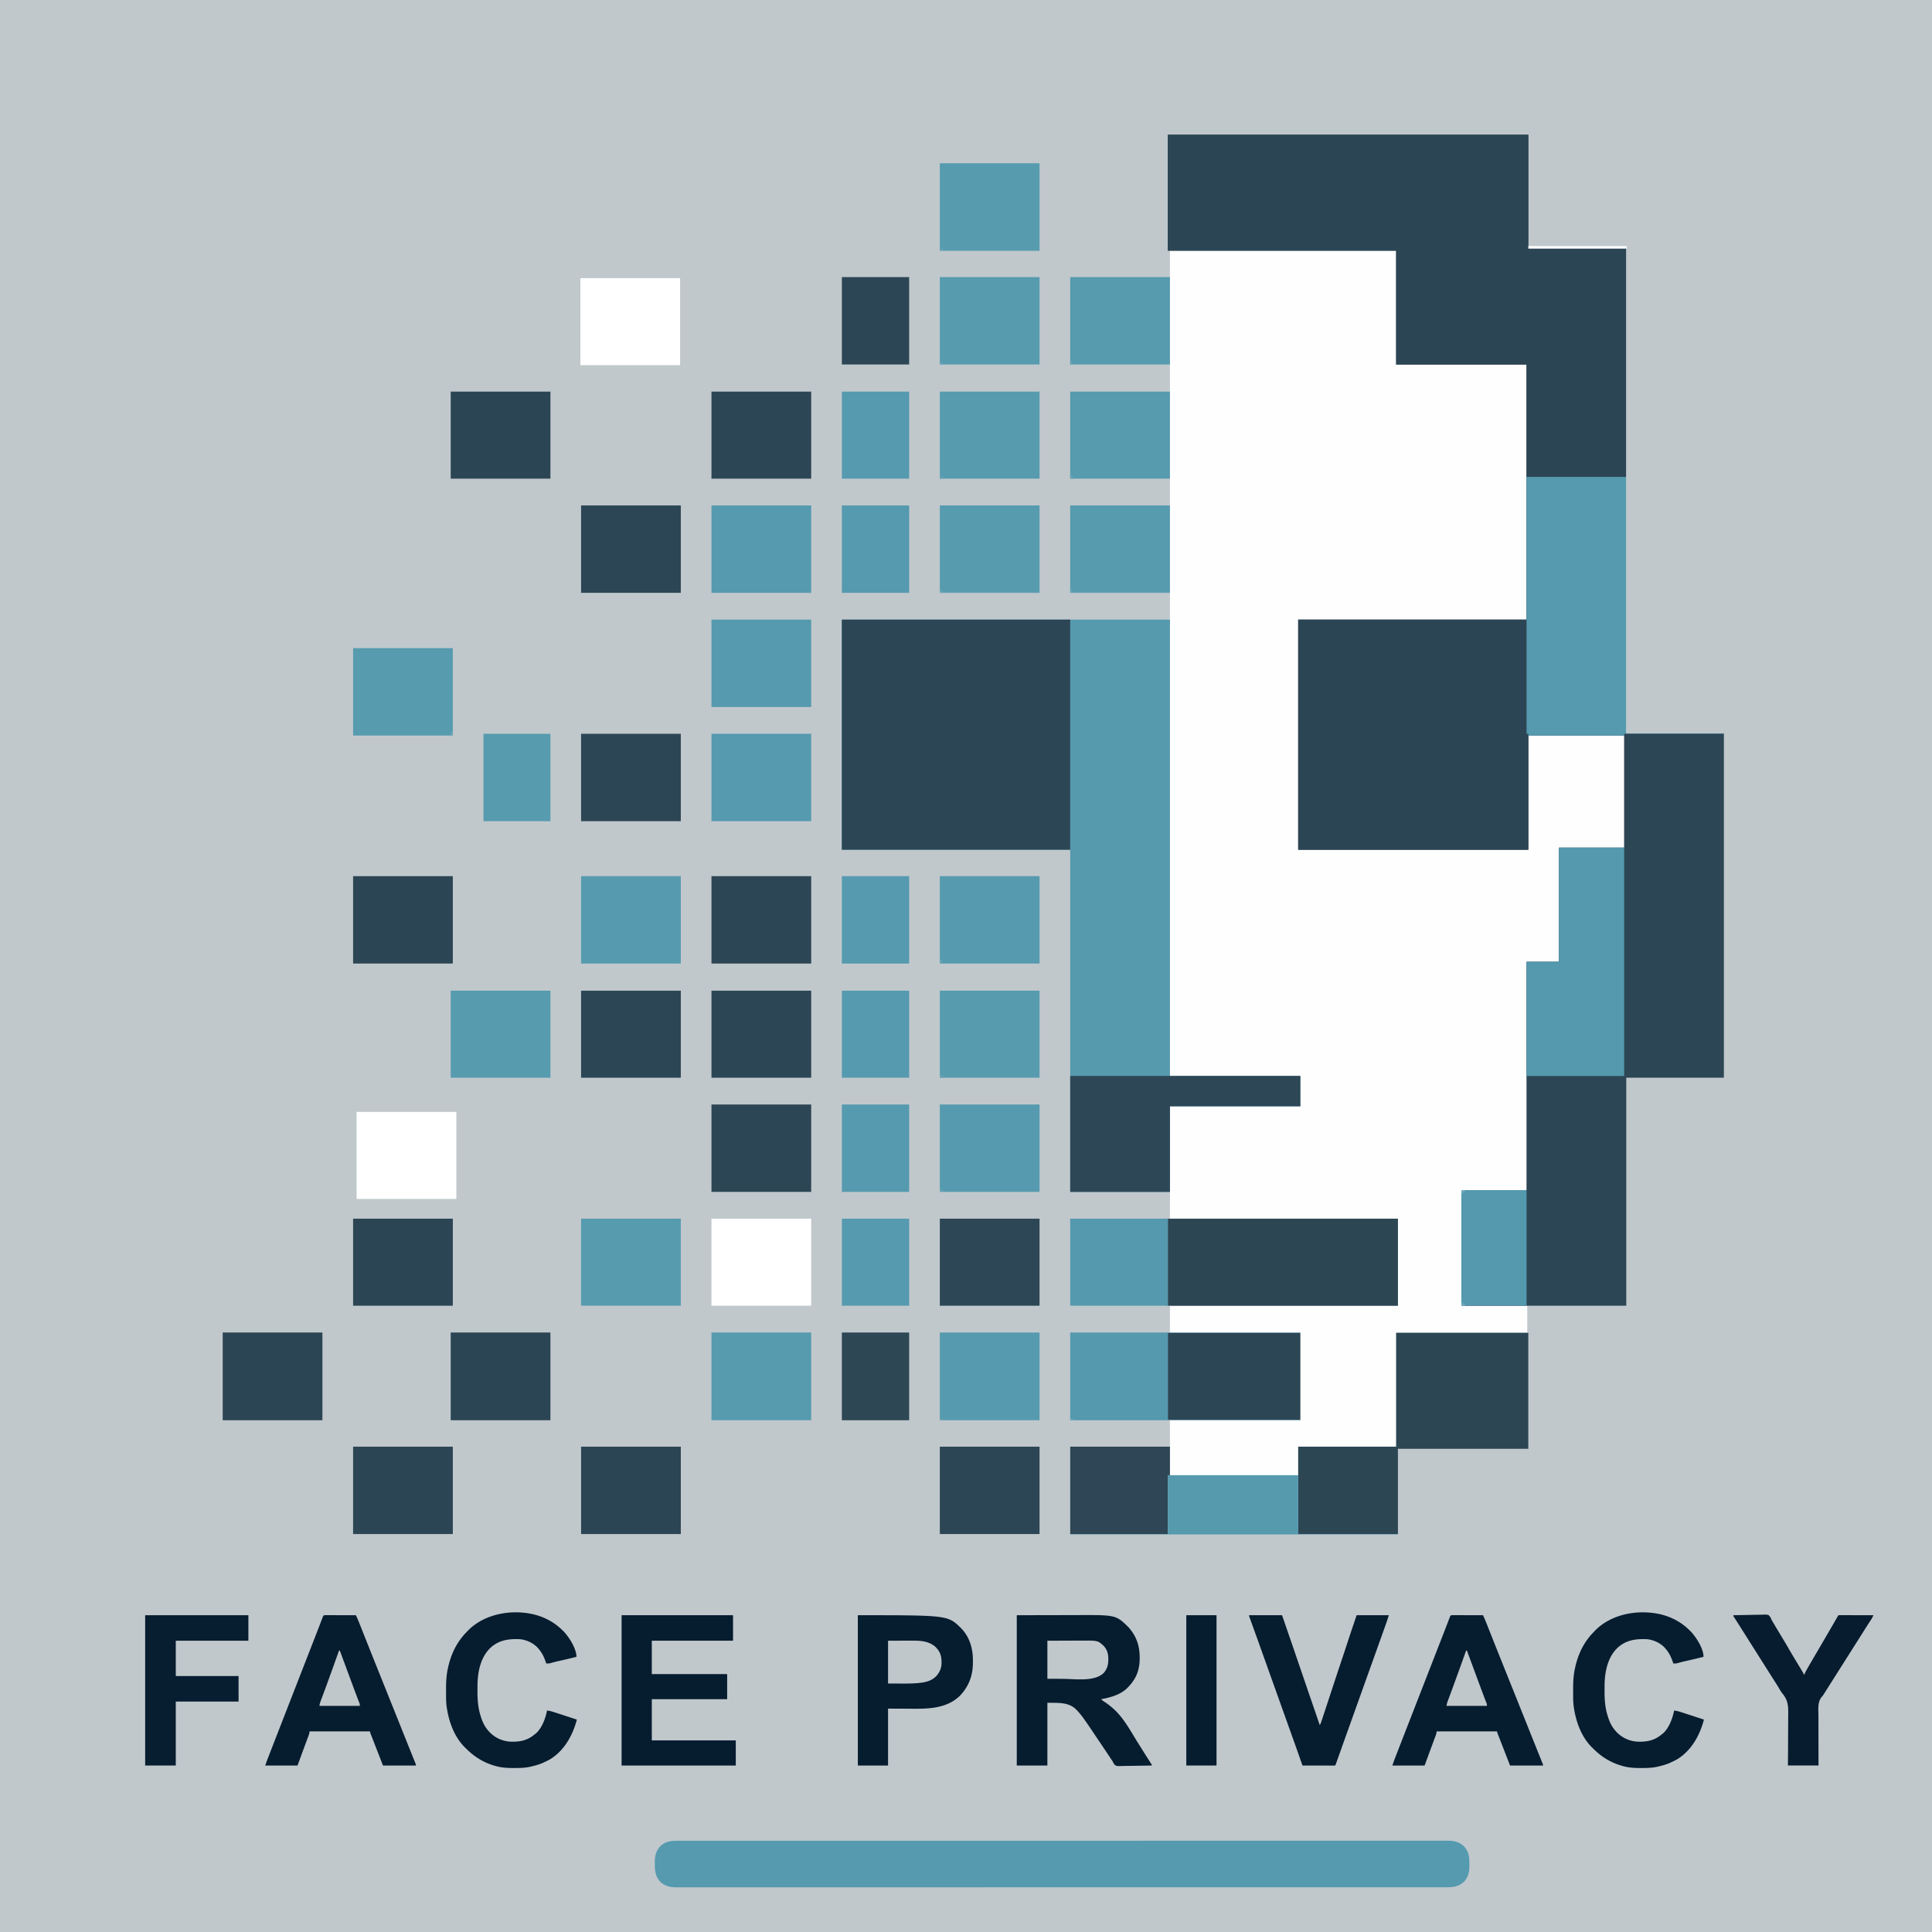 <svg xmlns="http://www.w3.org/2000/svg" xmlns:v="https://vecta.io/nano" width="32" height="32" viewBox="0 0 128 128">
  <rect x="0" y="0" width="128" height="128" fill="#333333" stroke="none"/>
  <style><![CDATA[.B{fill:#2d4655}.C{fill:#569aaf}.D{fill:#579baf}.E{fill:#2c4554}.F{fill:#6fa6b6}.G{fill:#64a0b3}]]></style>
  <g transform="scale(.026)">
    <path d="M0 0h4993.05v4993.05H0z" fill="#c0c8cc"/>
    <path d="M1726.02 4690.593l4.223-.01h11.592l12.663-.01h22.275 33.347l56.831-.01h57.603 3.673 14.811l137.998-.016h2.065 8.276 22.862 2.085 93.552 12.514 2.09 4.182 10.472 2.097 10.499l97.984-.01h2.157 136.045 6.69 49.243 4.491 4.493 2.247l11.24.001 212.318-.01h2.258l67.601-.013 73.919-.014h2.229l138.196-.014h2.156l93.729.001h35.62 8.338l95.636-.01h2.083l33.179-.01 139.661-.001h14.767l3.661.001 57.452-.011h56.454l33.121-.01 21.982.01h12.47l11.327.01 5.948-.018c15.271.093 28.362 3.393 39.735 13.959 12.036 12.765 14.119 26.333 14.066 43.225l.046 6.232c.076 15.753-2.973 29.376-13.861 41.23-12.431 11.757-26.937 14.062-43.481 14.002l-4.219.01h-11.595c-4.221-.01-8.441 0-12.662.01h-22.277c-11.116-.01-22.233 0-33.349 0l-56.835.01h-57.609-3.673-14.81l-138.005.016h-2.065-8.278c-7.622 0-15.244-.001-22.865 0-.688 0-1.376 0-2.085 0h-93.558-12.515-2.09-4.182-10.472-2.097-10.499l-97.987.01h-2.157-136.054-6.69c-16.416-.001-32.832 0-49.248 0h-4.491-4.493-2.247l-11.241-.001c-70.778 0-141.557-.01-212.335.01h-2.258l-67.604.013-73.922.014h-2.229l-138.202.014h-2.156c-31.245.001-62.489 0-93.734-.001-11.874-.001-23.748-.001-35.622 0h-8.339l-95.641.01-2.084.001-33.182.01h-139.672-14.769l-3.661-.001-57.457.011h-56.459c-11.041-.01-22.083-.01-33.124.01-7.328.01-14.656.01-21.984-.01a2592.31 2592.31 0 0 0-12.472 0 1379.95 1379.95 0 0 1-11.329-.01l-5.949.018c-15.26-.092-28.318-3.41-39.735-13.897-11.655-12.323-14.117-26.785-14.066-43.212l-.046-6.259c-.076-15.782 2.938-29.455 13.924-41.279 12.89-12.154 26.513-14.064 43.542-14.002z" fill="#559aaf"/>
    <path d="M2590.915 4115.845l94-.187 29.492-.083 17.711-.016 11.676-.03c99.89-.406 99.89-.406 131.98 31.145 1.822 1.989 3.491 4.038 5.141 6.172l2.113 2.727c15.12 20.63 21.06 42.302 21.074 67.648l.037 3.461c.013 7.587-.723 14.73-2.225 22.164l-.611 3.033c-3.988 18.814-14.057 34.426-27.389 47.967l-2.144 2.219c-17.475 16.84-42.744 23.516-65.856 27.781 1.976 2.074 3.943 3.743 6.336 5.313l1.956 1.303 2.083 1.385c7.664 5.193 14.78 10.771 21.625 17l2.793 2.539c23.227 22.188 39.854 52.693 56.587 79.843l7.62 12.118 15.612 24.901 12.947 20.185c1.441 2.414 1.441 2.414 1.441 4.414l-35.571.57-16.518.26-15.95.214-6.076.119c-15.834.447-15.834.447-20.793-3.447-2.079-2.815-3.606-5.554-5.091-8.716-.797-1.216-1.616-2.418-2.468-3.596l-2.107-3.185-1.207-1.819-2.568-3.877-7.147-10.765-1.549-2.329-23.88-35.493-3.529-5.225-1.713-2.536-10.314-15.405-10.582-15.457-1.521-2.143-4.417-6.17-1.263-1.756c-5.167-7.142-10.609-13.902-16.737-20.244l-2.074-2.152c-19.996-19.257-46.534-16.023-72.926-16.848v160h-78v-383zm-405 0c229.375 0 229.375 0 263 33 21.448 21.899 30.189 50.838 30.185 80.879l.039 6.463c.134 32.673-10.188 60.884-32.85 84.658-37.407 36.381-89.792 33.473-138.25 33.188l-45.125-.187v145h-77v-383zm1516.329-.124l2.313.011h2.424l7.97.016h5.511l14.535.025 14.82.02 29.1.049c5.018 10.482 9.178 21.314 13.453 32.113l2.532 6.374 5.423 13.663 13.859 34.877 1.508 3.791 32.162 80.307 10.164 25.258 1.253 3.115 31.884 79.579 1.091 2.73 1.085 2.715 1.079 2.7 2.138 5.351 14.8 36.947 5.99 14.932 5.577 13.88 3.361 8.378 1.55 3.854 2.091 5.213 1.178 2.932c.821 2.292.821 2.292.821 4.292h-84l-16-41-1.21-3.106-7.148-18.39-2.288-5.885-3.198-8.241-.973-2.491c-2.183-5.659-2.183-5.659-2.183-7.888h-154l-1 6c-.59 1.871-1.231 3.726-1.914 5.565l-1.195 3.242-1.3 3.475-2.045 5.527-2.882 7.744-3.544 9.545-4.155 11.199-9.588 26.206-.912 2.526-.789 2.192c-.674 1.778-.674 1.778-1.674 3.778h-82l4.783-13.742.968-2.497 1.03-2.635 1.108-2.852 3.611-9.273 2.555-6.57 5.308-13.648 7.485-19.294 24.267-62.333 17.385-44.655 19.615-50.344 18.579-47.739 18.673-47.89 12.059-31.039 1.068-2.786 5.001-13.09 1.759-4.601.805-2.126c2.103-5.492 2.325-5.998 8.269-6.01zm-2872 0l2.313.011h2.424l7.97.016h5.511l14.534.025 14.82.02 29.1.049c5.018 10.482 9.178 21.314 13.453 32.113l2.532 6.374 5.423 13.663 13.859 34.877 1.508 3.791 32.162 80.307 10.164 25.258 1.253 3.115 31.884 79.579 1.091 2.73 1.085 2.715 1.079 2.7 2.138 5.351 14.8 36.947 5.99 14.932 5.577 13.88 3.361 8.378 1.55 3.854 2.091 5.213 1.178 2.932c.821 2.292.821 2.292.821 4.292h-84l-16-41-1.21-3.106-7.148-18.39-2.288-5.885-3.198-8.241-.973-2.491c-2.183-5.659-2.183-5.659-2.183-7.888h-154l-1 6a117.26 117.26 0 0 1-1.914 5.565l-1.196 3.242-1.3 3.475-2.045 5.527-2.882 7.744-3.544 9.545-4.155 11.199-9.588 26.206-.913 2.526-.789 2.192c-.674 1.778-.674 1.778-1.674 3.778h-82l4.783-13.742.968-2.497 1.03-2.635 1.108-2.852 3.611-9.273 2.554-6.57 5.308-13.648 7.485-19.294 24.267-62.333 17.385-44.655 19.615-50.344 18.579-47.739 18.673-47.89 12.059-31.039 1.068-2.786 5.001-13.09 1.759-4.601.805-2.126c2.103-5.492 2.325-5.998 8.269-6.01zm753.671.124h284v65h-207v85h192v64h-192v105h214v64h-291v-383zm2644-3l3.207.621 8.793 2.379 2.133.655c24.719 7.725 45.512 20.152 63.867 38.345l2.461 2.422c13.884 14.517 32.539 43.895 32.539 64.578a1287.26 1287.26 0 0 1-43.873 10.463c-7.608 1.684-7.608 1.684-15.15 3.637l-2.015.559-5.522 1.584c-3.584.788-6.782.89-10.44.756l-1.101-3.332c-4.432-13.149-9.664-24.132-18.899-34.668l-1.832-2.121c-11.704-12.641-30.065-20.822-47.168-21.879-27.778-.887-51.698 2.596-72.937 21.875-24.342 23.139-32.089 57.922-33.135 90.361l-.178 17.014v2.641c.016 20.678 1.164 41.22 7.253 61.109l1.086 3.734c4.244 13.728 10.11 26.61 19.914 37.266l2.27 2.547c14.168 15.107 34.335 24.007 54.941 24.727 23.13.462 41.605-3.011 59.789-18.274l3-2.187c15.859-13.581 25.19-38.993 29-58.812 7.241.578 13.728 2.637 20.609 4.895l3.646 1.178 9.554 3.107 9.62 3.119 32.57 10.701c-10.451 40.184-31.891 78.766-68 101-5.196 2.954-10.568 5.515-16 8l-3.047 1.43c-8.694 3.867-17.729 6.338-26.953 8.57l-2.38.607c-13.914 3.435-27.743 3.764-41.995 3.768l-2.706.01c-15.611 0-30.965-.75-46.044-5.131l-2.824-.802c-28.186-8.203-51.428-22.792-72.052-43.448l-1.887-1.781c-26.983-25.754-41.441-64.065-47.113-100.219l-.548-3.239c-1.833-12.266-1.755-24.524-1.712-36.905l-.013-11.149c-.011-17.214.88-33.778 4.523-50.645l.655-3.063c7.354-33.301 21.772-63.897 45.623-88.476l4.151-4.394c40.801-42.677 108.033-55.169 164.32-43.129zm-2872 0l3.207.621 8.793 2.379 2.133.655c24.719 7.725 45.512 20.152 63.867 38.345l2.461 2.422c13.884 14.517 32.539 43.895 32.539 64.578a1287.26 1287.26 0 0 1-43.873 10.463c-7.608 1.684-7.608 1.684-15.15 3.637l-2.015.559-5.522 1.584c-3.584.788-6.782.89-10.44.756l-1.101-3.332c-4.432-13.149-9.664-24.132-18.899-34.668l-1.832-2.121c-11.704-12.641-30.065-20.822-47.168-21.879-27.778-.887-51.698 2.596-72.937 21.875-24.342 23.139-32.089 57.922-33.135 90.361l-.178 17.014v2.641c.016 20.678 1.164 41.22 7.253 61.109l1.086 3.734c4.244 13.728 10.11 26.61 19.914 37.266l2.27 2.547c14.168 15.107 34.335 24.007 54.941 24.727 23.13.462 41.605-3.011 59.789-18.274l3-2.187c15.86-13.581 25.19-38.993 29-58.812 7.241.578 13.728 2.637 20.609 4.895l3.646 1.178 9.554 3.107 9.62 3.119 32.57 10.701c-10.451 40.184-31.89 78.766-68 101-5.196 2.954-10.568 5.515-16 8l-3.047 1.43c-8.694 3.867-17.729 6.338-26.953 8.57l-2.38.607c-13.914 3.435-27.743 3.764-41.995 3.768l-2.706.01c-15.611 0-30.965-.75-46.044-5.131l-2.823-.802c-28.186-8.203-51.428-22.792-72.052-43.448l-1.887-1.781c-26.983-25.754-41.441-64.065-47.113-100.219l-.548-3.239c-1.833-12.266-1.755-24.524-1.712-36.905l-.013-11.149c-.011-17.214.88-33.778 4.523-50.645l.655-3.063c7.354-33.301 21.772-63.897 45.623-88.476l4.151-4.394c40.801-42.677 108.033-55.169 164.32-43.129zm1827 3h84l26 75.5 18.313 53.438 21.011 61.506 24.632 71.702 6.045 17.854c1.925-2.888 2.847-5.172 3.933-8.441l1.137-3.401 1.228-3.72 1.303-3.916 2.754-8.303 3.387-10.206 15.145-46.119 15.551-47.27.941-2.818 7.57-22.64 6.615-19.792.94-2.815 10.095-30.611.902-2.779 4.143-12.831 18.357-54.339h82l-5.059 15.986-1.15 3.247-1.229 3.443-1.31 3.689-3.519 9.889-2.964 8.332-26.447 73.947-11.76 32.779-1.183 3.3-19.639 54.917-19.412 54.238-17.358 48.516-7.465 20.903-5.726 16.044-5.048 14.136-1.818 5.098-2.456 6.875-.72 2.03c-1.623 4.516-1.623 4.516-2.737 5.63l-7.733.114-2.454.001-8.068-.016h-5.578c-4.904 0-9.808-.014-14.712-.025l-15.001-.02-29.455-.049-.777-2.268-16.952-48.363-4.865-13.531-2.559-7.122-13.785-38.528-2.509-7.029-5.037-14.111-11.268-31.555-6.228-17.439-2.498-6.993-5.102-14.287-1.298-3.634-2.589-7.249-6.382-17.869-11.073-31.011-19.468-54.44-2.454-6.851-12.253-34.022-.943-2.6-4.303-11.82-1.48-4.073-1.284-3.516c-.892-2.691-.892-2.691-.892-4.691z" fill="#061c2f"/>
    <path d="M369.915 4115.845h263v65h-185v90h160v65h-160v163h-78v-383z" fill="#071d30"/>
    <path d="M4416.915 4115.845l34.789-.673 16.155-.307 15.6-.253 5.942-.141c12.563-.428 12.563-.428 17.513 1.374 4.111 3.875 5.882 7.748 8 13 .763 1.341 1.551 2.669 2.383 3.969l1.957 3.316 2.255 3.812 1.156 1.957 19.999 33.32c6.018 9.855 11.849 19.805 17.583 29.829 4.644 8.091 9.434 16.083 14.292 24.046l15.938 26.375 1.68 2.802 1.511 2.55 1.323 2.221c.924 1.802.924 1.802.924 3.802h2l.825-2.176c1.164-2.798 2.496-5.364 3.976-8.008l1.691-3.026 1.82-3.228 1.895-3.371 15.516-26.672 10.215-17.395 1.762-3.024 3.535-6.069 8.766-15.032 1.752-3.004 8.713-14.926 3.473-5.945 1.714-2.934 9.529-16.445 1.05-1.824 5.061-8.81 1.823-3.17 1.618-2.822c1.268-2.119 1.268-2.119 2.268-3.119a213.83 213.83 0 0 1 8.283-.114h2.631l8.652.016h5.982l15.777.025 16.086.02 31.588.049-1.92 3.865-1.08 2.174a58.67 58.67 0 0 1-3.374 5.794l-1.277 1.949-1.348 2.032-2.941 4.496-1.528 2.336-7.468 11.731-1.514 2.402-3.041 4.829-7.382 11.707-1.484 2.351-13.425 21.138-17.216 27.199-20.784 32.801-17.216 27.199-20.753 32.738-3.218 5.191c-2.029 3.072-2.029 3.072-4.527 5.828-11.246 13.22-8.881 31.284-8.717 47.578v13.493l.054 25.477.03 34.479.136 54.217h-78l.309-34.848.068-21.971.182-34.806.122-25.36.091-13.398c.372-21.337-.598-36.258-14.943-53.342-2.85-3.55-5.106-7.411-7.39-11.339-5.741-9.524-11.739-18.881-17.725-28.252l-7.837-12.373-1.476-2.34-2.931-4.646-7.468-11.827-8.93-14.145-16.07-25.355-17.532-27.673-7.468-11.827-3-4.75-1.5-2.375-4.5-7.125-1.503-2.379-2.971-4.708-7.948-12.51-1.687-2.645-3.234-5.043-1.453-2.281-1.292-2.014c-.911-1.67-.911-1.67-.911-3.67z" fill="#071c2f"/>
    <path d="M3022.915 4115.845h77v383h-77v-383z" fill="#061c2f"/>
    <path d="M2668.915 4180.845l38.32-.146 23.476-.08 18.946-.058 7.195-.033c40.848-.266 40.848-.266 56.247 14.2 8.47 9.873 11.164 19.855 11.066 32.555l.023 3.025c-.033 12.68-3.671 24.074-12.523 33.475-23.998 22.339-74.514 14.195-104.687 14.125l-38.062-.062v-97z" fill="#c0c8cc"/>
    <path d="M2262.915 4180.845l37.438-.125 11.713-.055 7.081-.011 4.64-.02c22.015-.139 44.008.871 60.805 16.824 10.633 10.918 14.498 21.5 14.574 36.512l.062 3.016c.074 14.205-5.147 25.224-14.801 35.5-12.946 12.161-30.049 15.186-47.16 16.477l-3.379.256c-14.193.972-28.379.841-42.597.752l-28.375-.125v-109zm1473 25h2l1.148 3.112 27.693 74.812 3.412 9.194 4.087 11.009 1.57 4.23 7.646 20.256 1.152 2.974 2.083 5.299.898 2.306.776 1.958c.537 1.851.537 1.851.537 5.851h-103c.688-4.127 1.264-7.121 2.676-10.898l1.051-2.838 1.155-3.069 1.22-3.284 2.635-7.073 7.113-19.163.749-2.024 17.899-49.339 1.49-4.153 14.01-39.159zm-2872 0h2l1.148 3.112 27.693 74.812 3.412 9.194 4.087 11.009 1.57 4.23 7.645 20.256 1.152 2.974 2.083 5.299.898 2.306.776 1.958c.537 1.851.537 1.851.537 5.851h-103c.688-4.127 1.264-7.121 2.676-10.898l1.051-2.838 1.155-3.069 1.22-3.284 2.635-7.073 7.114-19.163.75-2.024 17.899-49.339 1.49-4.153 14.01-39.159z" fill="#bfc7cb"/>
    <path d="M2981.186 638.729h576.485v290.038h332.242v650.117H3308.04v586.362h586.362V1874.31h244.243v285.548h-166.121v290.936h-82.611v581.872h-166.121v294.528h167.917v68.244H3557.67v290.936h-249.63v72.734h-326.854v-140.08h332.242v-223.59h-332.242v-67.346h580.974V3105.4h-580.974v-286.446h332.242v-77.224h-332.242V638.729z" fill="#fefefe"/>
    <path d="M2975.798 343.303h918.604v290.038h249.63v1235.581h248.732v877.298h-248.732v580.974h-420.241v-294.528h166.121v-581.872h82.611v-290.936h166.121V1874.31h-244.243v290.936H3308.04v-586.362h581.872V928.767H3557.67V638.729h-581.872V343.303z" class="B"/>
    <path d="M2145.193 1578.884h835.992V2741.73h332.242v77.224h-332.242v218.202h-254.12v-871.91h-581.872v-586.362z" fill="#569aae"/>
    <path d="M2975.798 343.303h918.604v290.038h249.63v581.872h-254.12V928.767H3557.67V638.729h-581.872V343.303zm332.242 1235.581h581.872v290.936h4.49v295.426H3308.04v-586.362z" class="E"/>
    <path d="M2145.193 1578.884h581.872v586.362h-581.872v-586.362z" class="B"/>
    <path d="M3889.912 1215.214h254.12v653.708h248.732v.898h-254.12v4.49h-244.243v-4.49h-4.49v-654.606z" fill="#559aae"/>
    <path d="M3557.67 3396.337h336.732v295.426H3562.16v217.304h-254.12v-222.692h249.63v-290.038zM2975.798 3105.4h586.362v221.794h-586.362V3105.4z" fill="#2c4654"/>
    <path d="M3972.524 2159.858h166.121v581.872h-248.732v-290.936h82.611v-290.936z" fill="#5499ae"/>
    <path d="M2727.066 2741.73h586.362v77.224h-332.242v218.202h-254.12V2741.73z" fill="#2e4756"/>
    <path d="M2975.798 3396.337h337.63v221.794h-337.63v-221.794z" class="B"/>
    <use href="#B" class="C"/>
    <use href="#B" x="-581.872" class="D"/>
    <g class="E">
      <use href="#B" x="-1246.356"/>
      <use href="#B" x="-1827.33"/>
    </g>
    <use href="#C" class="B"/>
    <g class="E">
      <use href="#C" x="-914.114"/>
      <use href="#C" x="-1495.089"/>
    </g>
    <use href="#C" y="-871.911" class="C"/>
    <g class="B">
      <use href="#C" x="-581.872" y="-871.911"/>
      <use href="#C" x="-581.872" y="-1453.783"/>
    </g>
    <g class="C">
      <use href="#C" y="-1453.783"/>
      <use href="#C" x="-914.114" y="-1453.783"/>
    </g>
    <use href="#C" x="-1495.089" y="-1453.783" class="E"/>
    <use href="#D" class="C"/>
    <use href="#D" x="-332.242" class="B"/>
    <use href="#C" x="-1495.089" y="-2034.757" class="D"/>
    <use href="#C" x="-581.872" y="-2107.491" class="C"/>
    <g class="D">
      <use href="#C" x="332.242" y="-2398.427"/>
      <use href="#C" y="-2398.427"/>
    </g>
    <use href="#C" x="-581.872" y="-2398.427" class="C"/>
    <use href="#C" x="-914.114" y="-2398.427" class="B"/>
    <g class="D">
      <use href="#E"/>
      <use href="#E" x="-332.242"/>
      <path d="M2394.824 416.037h254.12v222.692h-254.12V416.037z"/>
    </g>
    <use href="#F" fill="#2e4756"/>
    <use href="#F" x="-581.872" fill="#fff"/>
    <use href="#F" x="-914.114" class="D"/>
    <use href="#F" x="-1495.089" class="E"/>
    <use href="#G" fill="#fff"/>
    <use href="#G" x="1486.109" y="-308.895" class="D"/>
    <g class="B">
      <use href="#G" x="904.237" y="-308.895"/>
      <use href="#G" x="571.995" y="-308.895"/>
    </g>
    <g class="D">
      <use href="#G" x="239.753" y="-308.895"/>
      <use href="#H"/>
      <use href="#H" x="-332.242"/>
    </g>
    <use href="#H" x="-914.114" class="B"/>
    <use href="#H" x="-1578.598" class="E"/>
    <path d="M1478.914 708.769h254.12v221.794h-254.12V708.769z" fill="#fff"/>
    <path d="M2727.066 3395.439h586.362v.898h-337.63v221.794h337.63v.898h-586.362v-223.59z" fill="#5599ae"/>
    <path d="M2727.066 3686.375h254.12v72.734h-5.388v149.958h-248.732v-222.692z" fill="#2e4655"/>
    <path d="M2727.066 3105.4h248.732v221.794h-248.732V3105.4z" fill="#5599ae"/>
    <path d="M2975.798 3759.109h332.242v149.958h254.12v.898h-835.094v-.898h248.732v-149.958z" fill="#569aae"/>
    <path d="M3723.791 3032.666h166.121v294.528h-166.121v-294.528z" fill="#5499ae"/>
    <path d="M2145.193 3395.439h171.509v223.59h-171.509v-223.59z" fill="#2e4755"/>
    <use href="#I" class="C"/>
    <use href="#I" y="-581.872" fill="#559aaf"/>
    <use href="#I" y="-1526.516" class="C"/>
    <path d="M2145.193 706.075h171.509v222.692h-171.509V706.075z" class="B"/>
    <path d="M2145.193 3105.4h171.509v221.794h-171.509V3105.4zm0-580.974h171.509v221.794h-171.509v-221.794zm0-1526.517h171.509v221.794h-171.509V997.909z" class="C"/>
    <path d="M1231.977 1869.82h170.611v222.692h-170.611V1869.82z" class="D"/>
    <path d="M3894.402 627.056h250.528v1241.866h-.898V633.341h-249.63v-6.286z" fill="#fff"/>
    <use href="#J" fill="#6da4b6"/>
    <use href="#J" y="-2980.3" fill="#69a2b4"/>
    <g fill="#79aab9">
      <use href="#K"/>
      <use href="#K" x="-332.242"/>
    </g>
    <path d="M2727.066 3613.641h4.49v4.49h244.243v.898h-248.732v-5.388z" fill="#6da4b6"/>
    <path d="M3723.791 3032.666h9.877v4.49h-5.388v4.49h-4.49v-8.98z" fill="#6aa5b8"/>
    <g fill="#68a2b4">
      <use href="#L"/>
      <use href="#L" x="332.242" y="-1526.517"/>
    </g>
    <use href="#L" y="-1526.517" fill="#66a1b3"/>
    <path d="M3723.791 3319.113h4.49v3.592h5.388v4.49h-9.877v-8.082z" fill="#6ca7b9"/>
    <path d="M2394.824 3027.279h4.49v5.388h5.388v3.592h-9.877v-8.98z" fill="#629fb3"/>
    <g class="F">
      <path d="M1148.468 1865.33h5.388v8.98h-5.388v-8.98z"/>
      <use href="#M"/>
    </g>
    <use href="#M" x="332.242" y="-1526.516" fill="#65a0b3"/>
    <use href="#M" y="-1526.516" class="G"/>
    <g fill="#609fb1">
      <use href="#N"/>
      <use href="#N" x="-332.241"/>
    </g>
    <use href="#N" x="996.726" y="-290.936" fill="#66a4b6"/>
    <use href="#N" x="996.726" y="-580.975" fill="#67a4b6"/>
    <use href="#N" x="-1583.087" y="-1748.311" fill="#66a0b3"/>
    <g fill="#639fb2">
      <use href="#O"/>
      <use href="#O" x="-332.242"/>
    </g>
    <use href="#N" x="-332.241" y="-2980.3" fill="#629fb2"/>
    <use href="#P" fill="#7bb1c1"/>
    <use href="#P" x="-1328.967" y="-295.425" class="G"/>
    <g fill="#65a0b3">
      <use href="#P" x="-1328.967" y="-586.362"/>
      <use href="#P" x="-996.725" y="-1821.942"/>
    </g>
    <g fill="#629fb3">
      <use href="#Q"/>
      <use href="#Q" x="-332.241"/>
    </g>
    <use href="#R" fill="#7db2c2"/>
    <g class="F">
      <use href="#R" x="-1328.967" y="-290.937"/>
      <use href="#R" x="-996.725" y="-1817.453"/>
      <use href="#R" x="-1328.967" y="-1817.453"/>
    </g>
    <use href="#R" x="-996.725" y="-2398.428" fill="#70a6b6"/>
    <use href="#R" x="-1328.967" y="-2398.428" class="F"/>
    <use href="#R" x="-1328.967" y="-2693.853" class="G"/>
  </g>
  <defs>
    <path id="B" d="M2394.824 3395.439h254.12v223.59h-254.12v-223.59z"/>
    <path id="C" d="M2394.824 3686.375h254.12v222.692h-254.12v-222.692z"/>
    <path id="D" d="M1812.952 1869.82h254.12v222.692h-254.12V1869.82z"/>
    <path id="E" d="M2727.066 706.075h254.12v222.692h-254.12V706.075z"/>
    <path id="F" d="M2394.824 3105.4h254.12v221.794h-254.12V3105.4z"/>
    <path id="G" d="M908.715 2833.321h254.12v221.794h-254.12v-221.794z"/>
    <path id="H" d="M2727.066 997.909h254.12v221.794h-254.12V997.909z"/>
    <path id="I" d="M2145.193 2814.464h171.509v222.692h-171.509v-222.692z"/>
    <path id="J" d="M2394.824 3613.641h4.49v4.49h249.63v.898h-254.12v-5.388z"/>
    <path id="K" d="M2727.066 1506.15h4.49v3.592h249.63v.898h-254.12v-4.49z"/>
    <path id="L" d="M2394.824 2737.241h4.49v4.49h5.388v4.49h-9.877v-8.98z"/>
    <path id="M" d="M2394.824 2446.304h4.49v8.98h-4.49v-8.98z"/>
    <path id="N" d="M2731.555 3613.641h5.388v4.49h-5.388v-4.49z"/>
    <path id="O" d="M2727.066 1500.762h4.49v5.388h-4.49v-5.388z"/>
    <path id="P" d="M3723.791 3032.666h4.49v4.49h-4.49v-4.49z"/>
    <path id="Q" d="M2731.555 1506.15h5.388v3.592h-5.388v-3.592z"/>
    <path id="R" d="M3723.791 3323.603h4.49v3.592h-4.49v-3.592z"/>
  </defs>
</svg>